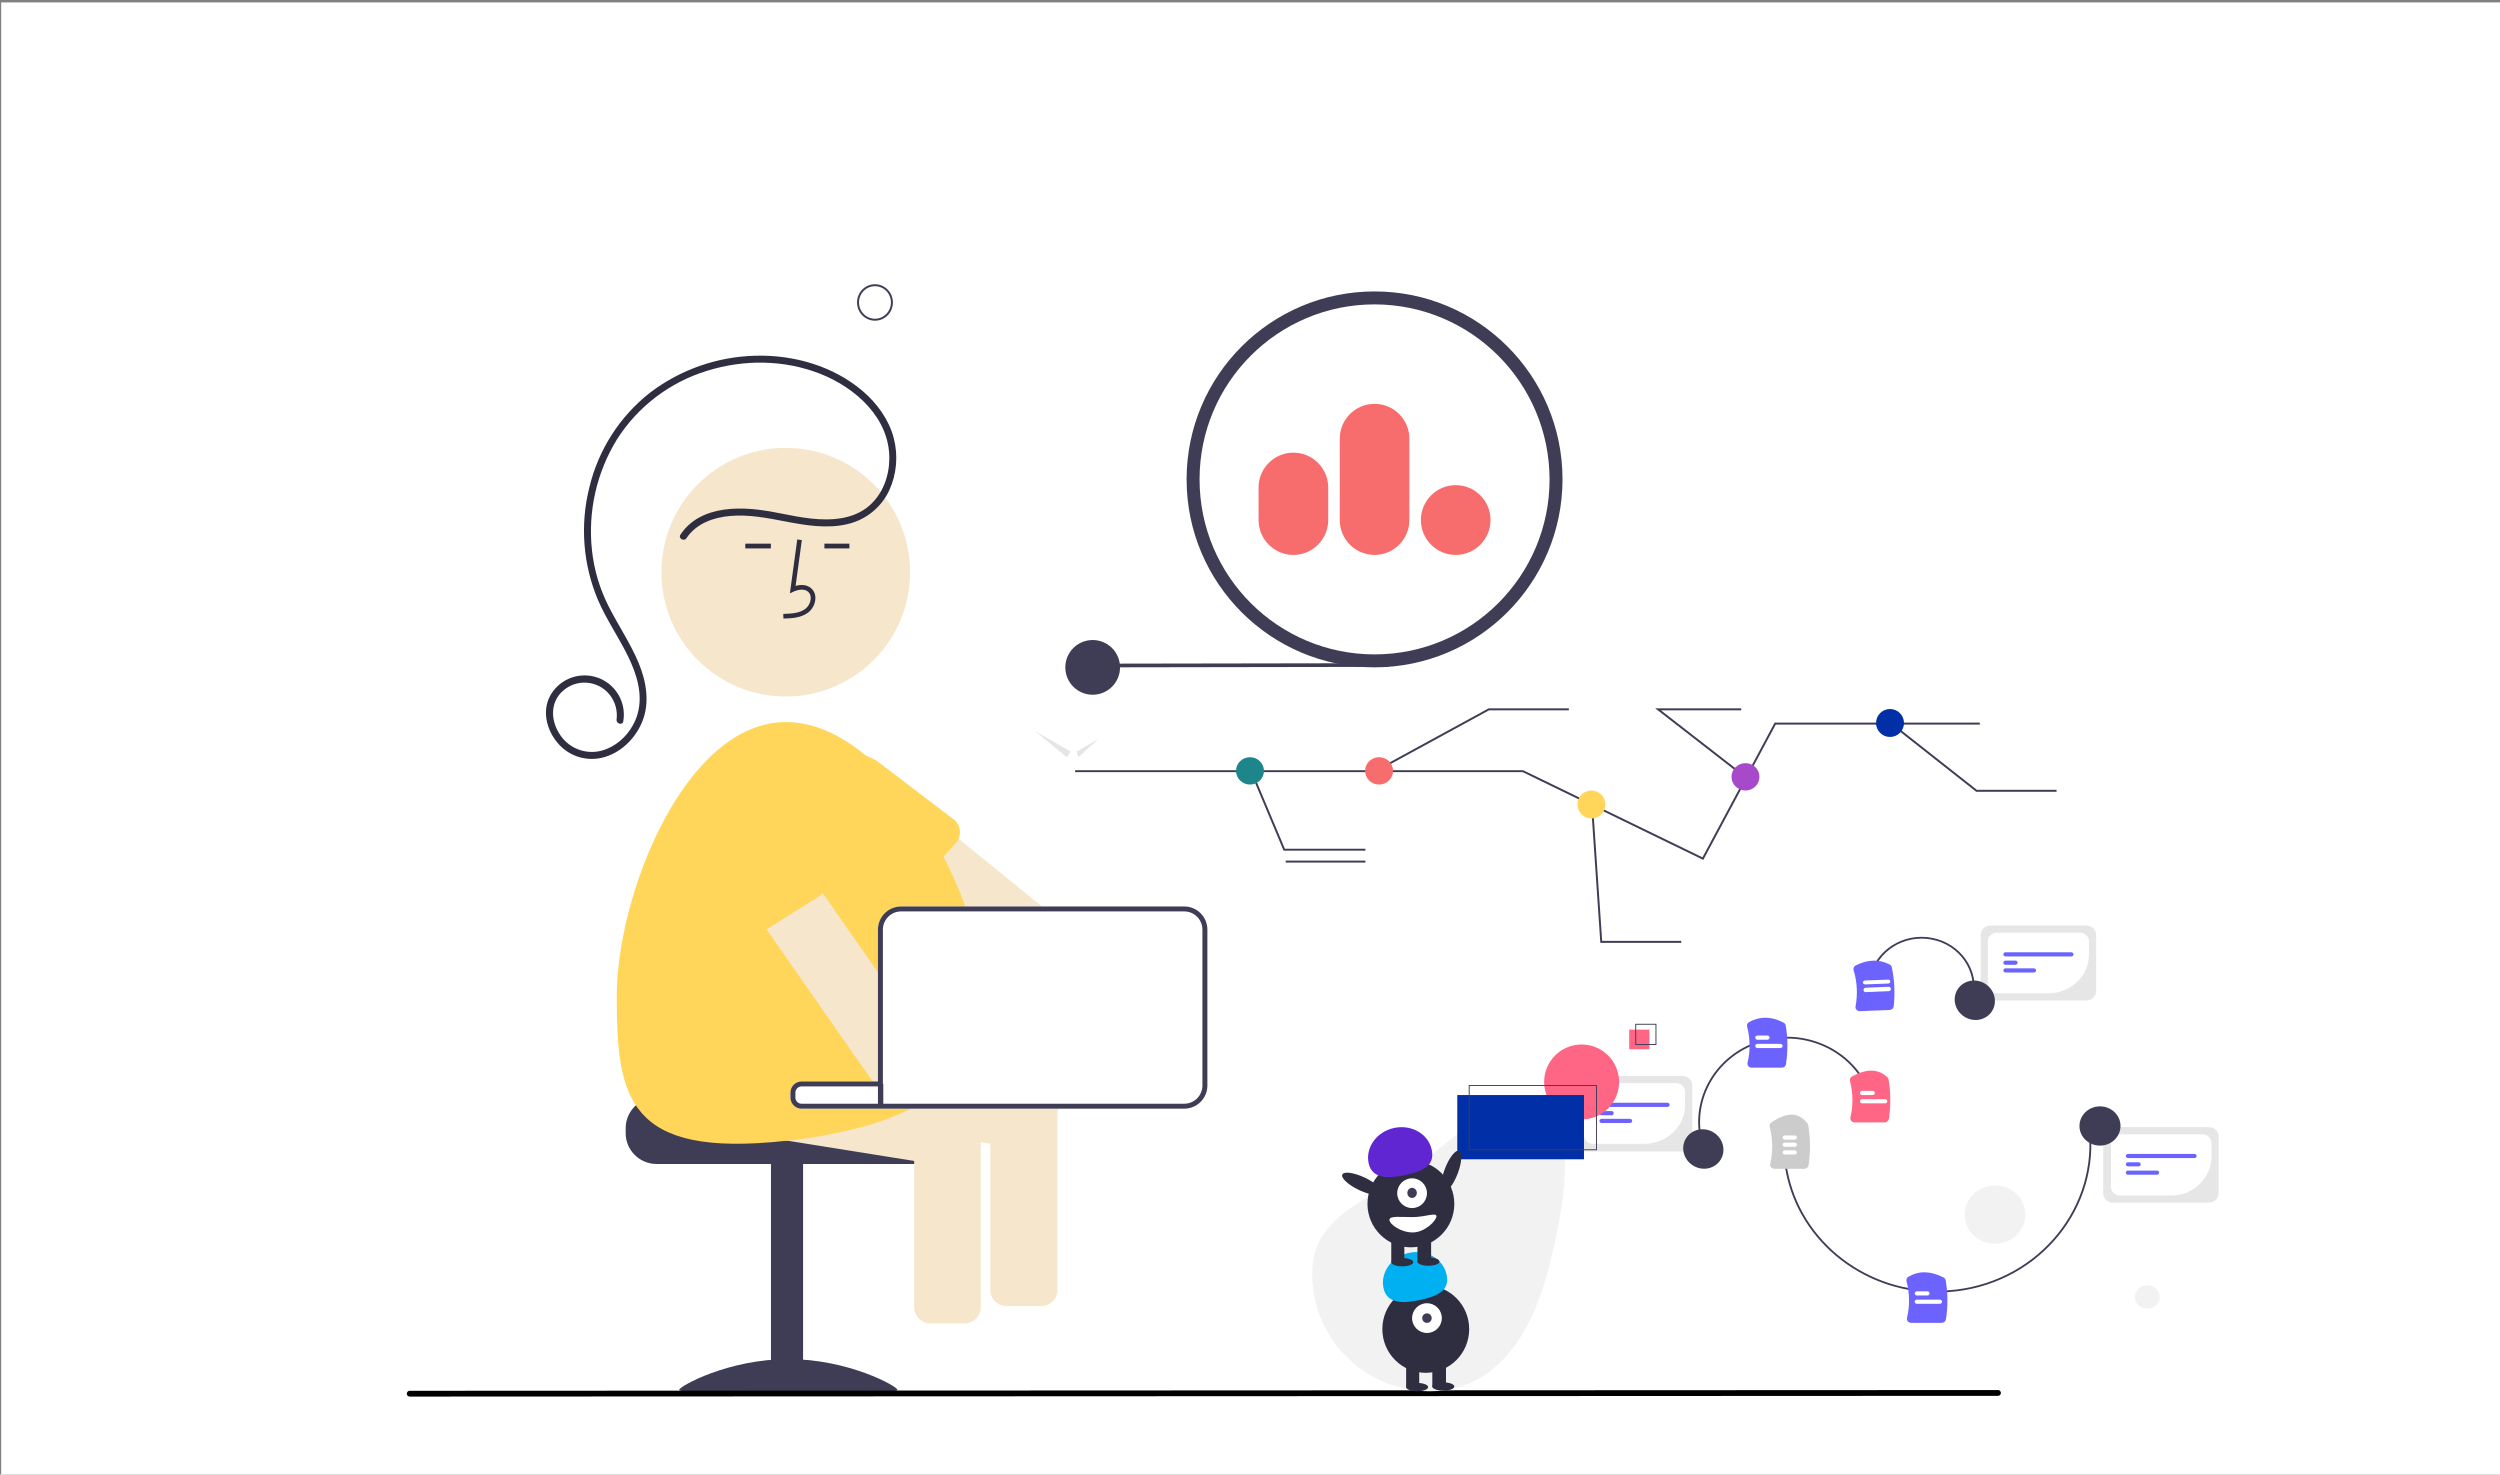 <svg width="4203" height="2479" xmlns="http://www.w3.org/2000/svg" xmlns:xlink="http://www.w3.org/1999/xlink" overflow="hidden"><rect width="100%" height="100%" fill="#808080" stroke="none"/><defs><clipPath id="clip0"><rect x="403" y="-206" width="4203" height="2479"/></clipPath></defs><g clip-path="url(#clip0)" transform="translate(-403 206)"><rect x="405" y="-202" width="4201" height="2475" fill="#FFFFFF" fill-opacity="1"/><path d="M2247.2 915.955 2735.62 915.135C2737.44 915.135 2738.91 913.751 2738.91 912.045 2738.91 910.338 2737.44 908.954 2735.62 908.954L2247.2 909.774C2245.38 909.774 2243.91 911.158 2243.91 912.864 2243.91 914.571 2245.38 915.955 2247.2 915.955Z" fill="#3F3D56" fill-rule="evenodd" fill-opacity="1"/><path d="M2286 916C2286 941.406 2265.41 962 2240 962 2214.59 962 2194 941.406 2194 916 2194 890.595 2214.59 870 2240 870 2265.41 870 2286 890.595 2286 916Z" fill="#3F3D56" fill-rule="evenodd" fill-opacity="1"/><path d="M2713.91 915.952C2539.39 915.952 2397.91 774.473 2397.91 599.951 2397.91 425.43 2539.39 283.952 2713.91 283.952 2888.43 283.952 3029.91 425.43 3029.91 599.951 3029.71 774.392 2888.35 915.753 2713.91 915.952ZM2713.91 305.744C2551.43 305.744 2419.7 437.464 2419.7 599.951 2419.7 762.436 2551.43 894.157 2713.91 894.157 2876.4 894.157 3008.12 762.436 3008.12 599.951 3007.93 437.541 2876.32 305.927 2713.91 305.744Z" fill="#3F3D56" fill-rule="evenodd" fill-opacity="1"/><path d="M2850.41 726.952C2818.07 726.972 2791.85 700.728 2791.83 668.331 2791.8 635.937 2818 609.657 2850.33 609.637 2882.66 609.616 2908.89 635.858 2908.91 668.255 2908.92 700.643 2882.73 726.914 2850.41 726.952ZM2713.91 726.952C2681.61 726.914 2655.44 700.692 2655.41 668.334L2655.41 531.569C2655.41 499.196 2681.6 472.951 2713.91 472.951 2746.22 472.951 2772.41 499.196 2772.41 531.569L2772.41 668.334C2772.38 700.692 2746.2 726.916 2713.91 726.952ZM2577.45 726.952C2545.13 726.914 2518.95 700.671 2518.91 668.293L2518.91 613.65C2518.91 581.254 2545.12 554.991 2577.45 554.991 2609.79 554.991 2636 581.254 2636 613.65L2636 668.293C2635.96 700.674 2609.77 726.914 2577.45 726.952Z" fill="#F76C6C" fill-rule="evenodd" fill-opacity="1"/><path d="M1454.86 1690.77 1454.86 1699.07C1454.88 1727.7 1478.2 1750.9 1506.96 1750.92L1948.76 1750.92C1977.53 1750.91 2000.85 1727.71 2000.86 1699.07L2000.86 1690.77C2000.89 1678.64 1996.6 1666.89 1988.77 1657.59 1986.16 1654.5 1983.22 1651.72 1979.98 1649.29L1750.82 1649.29C1745.07 1649.29 1740.41 1644.65 1740.4 1638.92L1506.96 1638.92C1478.2 1638.96 1454.9 1662.15 1454.86 1690.77Z" fill="#3F3D56" fill-rule="evenodd" fill-opacity="1"/><path d="M1753.14 2133.08 1699.14 2133.08 1699.14 1749.08 1753.14 1749.08Z" fill="#3F3D56" fill-rule="evenodd" fill-opacity="1"/><path d="M1544.86 2130.61C1544.86 2136.4 1627.01 2132.85 1728.36 2132.85 1829.7 2132.85 1911.86 2136.4 1911.86 2130.61 1911.86 2124.82 1829.7 2078.92 1728.36 2078.92 1627.01 2078.92 1544.86 2124.82 1544.86 2130.61Z" fill="#3F3D56" fill-rule="evenodd" fill-opacity="1"/><path d="M1539.91 1681.99 1724.82 1711.46 1939.67 1745.72 2014.16 1757.59C2029.05 1759.93 2043.04 1749.8 2045.43 1734.94L2048.8 1713.88 2051.93 1694.27 2054.51 1678.12C2055.69 1670.82 2053.82 1663.36 2049.34 1657.47 2046.72 1653.89 2043.24 1651.03 2039.22 1649.15L1750.88 1649.15C1745.12 1649.15 1740.46 1644.49 1740.45 1638.74L1740.45 1630.54C1740.46 1624.8 1745.12 1620.14 1750.88 1620.13L1864.18 1620.13 1811.95 1611.81 1651.37 1586.21 1557.62 1571.26C1542.7 1568.9 1528.68 1579.05 1526.27 1593.95L1517.19 1650.73C1514.88 1665.61 1525.02 1679.57 1539.91 1681.99Z" fill="#F5E6CC" fill-rule="evenodd" fill-opacity="1"/><path d="M1939.86 1673.9 1939.86 1991.62C1939.88 2006.69 1952.07 2018.9 1967.1 2018.92L2024.62 2018.92C2039.66 2018.9 2051.84 2006.69 2051.86 1991.62L2051.86 1673.9C2051.87 1667.87 2049.87 1662.01 2046.16 1657.26 2043.42 1653.61 2039.78 1650.74 2035.6 1648.92L1956.08 1648.92C1951.92 1650.75 1948.29 1653.62 1945.56 1657.26 1941.86 1662.01 1939.86 1667.87 1939.86 1673.89Z" fill="#F5E6CC" fill-rule="evenodd" fill-opacity="1"/><path d="M1766.01 1136.9C1766.3 1139.73 1767.03 1142.51 1768.18 1145.12 1769.92 1149.1 1772.6 1152.61 1775.98 1155.34L1776.11 1155.42 1940.76 1288.99 1943.17 1290.91 1977.26 1318.58 1987.57 1326.92 2165.86 1326.92 2155.59 1318.58 2014.69 1204.24 1920.27 1127.63 1846.79 1068.05C1842.49 1064.54 1837.22 1062.44 1831.69 1062.04 1831.66 1062.01 1831.63 1062 1831.6 1061.99 1829.96 1061.88 1828.31 1061.91 1826.68 1062.08 1824.23 1062.33 1821.83 1062.92 1819.54 1063.83 1817.98 1064.4 1816.49 1065.15 1815.12 1066.09 1812.52 1067.67 1810.23 1069.69 1808.32 1072.05L1772.52 1116.16 1771.98 1116.87C1767.39 1122.48 1765.24 1129.69 1766.01 1136.9Z" fill="#F5E6CC" fill-rule="evenodd" fill-opacity="1"/><path d="M1775.84 1155.45C1778.95 1163.19 1783.46 1170.28 1789.16 1176.37L1898.82 1293.74C1909.94 1303.92 1927.24 1303.19 1937.45 1292.11 1937.47 1292.09 1937.49 1292.06 1937.52 1292.04L1940.57 1288.59 1941.9 1287.09 1989.28 1234.14 2009.65 1211.35C2011.01 1209.95 2012.18 1208.38 2013.16 1206.69 2013.66 1205.86 2014.12 1204.99 2014.53 1204.11 2016.24 1200.23 2017.03 1196 2016.83 1191.76 2016.55 1184.48 2013.31 1177.62 2007.85 1172.76L1880.7 1075.93C1866.67 1065.21 1849.01 1060.35 1831.45 1062.37 1831.42 1062.35 1831.39 1062.33 1831.36 1062.33 1827.46 1062.82 1823.61 1063.62 1819.84 1064.74 1818.17 1065.2 1816.54 1065.78 1814.87 1066.41 1804.09 1070.45 1794.53 1077.18 1787.11 1085.96 1770.65 1105.22 1766.31 1132 1775.84 1155.45Z" fill="#FFD55A" fill-rule="evenodd" fill-opacity="1"/><path d="M1933 756C1933 871.428 1839.43 965 1724 965 1608.57 965 1515 871.428 1515 756 1515 640.573 1608.57 547 1724 547 1839.43 547 1933 640.573 1933 756Z" fill="#F5E6CC" fill-rule="evenodd" fill-opacity="1"/><path d="M1668.88 1652.98 1746.27 1665.3 1748.03 1665.59 1865.67 1684.37 1939.82 1696.24 2048.81 1713.64 2051.93 1714.14 2068.12 1716.72 2142.52 1728.59C2157.39 1730.93 2171.36 1720.8 2173.74 1705.94L2180.24 1665.3 2182.82 1649.15C2182.82 1649.06 2182.86 1648.98 2182.86 1648.89L1751.27 1648.89C1745.52 1648.89 1740.87 1644.24 1740.86 1638.48L1740.86 1630.28C1740.87 1624.54 1745.52 1619.88 1751.27 1619.88L1887.65 1619.88 1887.65 1574.37 1879.33 1573.04 1838.19 1566.46 1686.53 1542.27C1671.65 1539.9 1657.66 1550.03 1655.27 1564.92L1651.9 1585.94 1646.19 1621.75C1643.87 1636.63 1654.01 1650.59 1668.88 1652.98Z" fill="#F5E6CC" fill-rule="evenodd" fill-opacity="1"/><path d="M1439.86 1468.82C1439.86 1639.23 1457.15 1741.15 1723.74 1711.96 1724.11 1711.92 1724.45 1711.88 1724.82 1711.83 1772.37 1707.13 1819.4 1698.13 1865.32 1684.94 1889.19 1677.96 1912.39 1668.86 1934.64 1657.74 1939.88 1655.08 1944.92 1652.28 1949.88 1649.4L1750.85 1649.4C1745.11 1649.4 1740.45 1644.73 1740.44 1638.98L1740.44 1630.76C1740.45 1625 1745.11 1620.34 1750.85 1620.33L1887.31 1620.33 1887.31 1356.92C1887.34 1340.05 1901 1326.37 1917.85 1326.35L2028.86 1326.35C2027.9 1323.59 2026.94 1320.8 2025.9 1318.01 2015.49 1289.16 2003.14 1261.04 1988.95 1233.84 1969.52 1196.08 1946.38 1160.35 1919.89 1127.16 1901.44 1104.04 1880.74 1082.81 1858.08 1063.81 1816.3 1029.28 1770.81 1007.92 1724.65 1007.92 1554.45 1007.92 1439.86 1298.4 1439.86 1468.82Z" fill="#FFD55A" fill-rule="evenodd" fill-opacity="1"/><path d="M1720.08 833.924 1719.86 826.111C1734.36 825.71 1747.14 824.795 1756.74 817.763 1762.25 813.497 1765.64 807.039 1766.02 800.071 1766.36 795.809 1764.7 791.628 1761.53 788.765 1755.16 783.368 1744.9 785.112 1737.42 788.552L1730.97 791.515 1743.34 700.924 1751.06 701.986 1740.54 779.047C1750.7 776.052 1760.11 777.338 1766.56 782.799 1771.58 787.189 1774.26 793.684 1773.81 800.347 1773.35 809.713 1768.79 818.397 1761.34 824.07 1749 833.11 1732.96 833.563 1720.08 833.924Z" fill="#2F2E41" fill-rule="evenodd" fill-opacity="1"/><path d="M1789 708 1831 708 1831 716 1789 716Z" fill="#2F2E41" fill-rule="evenodd" fill-opacity="1"/><path d="M1656 708 1699 708 1699 716 1656 716Z" fill="#2F2E41" fill-rule="evenodd" fill-opacity="1"/><path d="M1557.09 698.773C1573.33 674.34 1601.91 663.986 1630.09 661.464 1661.81 658.627 1692.46 664.742 1723.43 670.681 1757.51 677.217 1793.58 683.332 1827.93 675.068 1858.71 667.952 1884.52 647.112 1897.95 618.533 1910.53 591.013 1913.24 560.004 1905.63 530.72 1897.58 499.579 1877.6 472.176 1853.39 451.48 1803.96 409.237 1737.08 390.25 1672.75 392.039 1608.66 393.692 1546.71 415.456 1495.69 454.254 1444.59 494.452 1408.62 550.771 1393.67 614.026 1378.04 676.761 1383.13 742.865 1408.19 802.466 1422.27 835.104 1442.63 864.529 1458.34 896.342 1472.97 925.967 1484.23 960.406 1475.13 993.444 1467.14 1022.44 1443.7 1048.19 1414.26 1056.07 1386.75 1063.28 1357.78 1051.46 1343.18 1027.07 1328.47 1003.88 1328.11 973.505 1350.21 954.783 1372.89 935.24 1407.14 937.777 1426.69 960.446 1427.29 961.146 1427.88 961.858 1428.44 962.583 1437.41 974.217 1441.42 988.917 1439.61 1003.49 1438.52 1010.85 1449.8 1014.03 1450.9 1006.6 1457.04 970.672 1432.88 936.568 1396.94 930.425 1369.07 925.666 1341.26 939.158 1327.78 963.984 1314.45 989.022 1321.64 1019.22 1338.56 1040.62 1356.38 1063.89 1386.18 1074.6 1414.76 1068 1445.54 1060.89 1470.73 1036.44 1482.57 1007.7 1495.76 975.714 1489.71 940.014 1476.86 908.969 1462.97 875.415 1442.33 845.318 1426.02 812.98 1411.24 783.756 1401.84 752.118 1398.26 719.576 1391.09 654.22 1405.93 588.344 1440.44 532.365 1475.6 477.258 1529.28 436.488 1591.83 417.381 1653.5 398.034 1721.52 398.627 1781.91 422.404 1841.38 445.825 1898.82 496.869 1898.13 565.419 1897.84 594.703 1886.96 624.568 1864.52 644.099 1837.69 667.444 1800.34 669.437 1766.62 665.795 1732.69 662.129 1699.74 652.227 1665.66 649.698 1636.02 647.501 1604.05 649.786 1577.58 664.502 1565.25 671.374 1554.76 681.099 1546.98 692.87 1542.8 699.157 1552.94 705.025 1557.09 698.773Z" fill="#2F2E41" fill-rule="evenodd" fill-opacity="1"/><path d="M1590.28 1210.21C1590.62 1210.96 1590.99 1211.7 1591.41 1212.41 1591.83 1213.16 1592.29 1213.88 1592.78 1214.58L1684.36 1345.91 1691.47 1356.1 1766.16 1463.16 1838.23 1566.52 1867.39 1608.39C1868.17 1609.53 1869.05 1610.61 1870.02 1611.6 1874.53 1616.33 1880.59 1619.28 1887.11 1619.92L1887.86 1619.92 1887.86 1441.31 1879.5 1429.32 1785.8 1294.96 1685.16 1150.64C1676.53 1138.28 1659.49 1135.21 1647.05 1143.77L1616.18 1165.13 1599.59 1176.61C1588.78 1184.12 1584.86 1198.24 1590.28 1210.21Z" fill="#F5E6CC" fill-rule="evenodd" fill-opacity="1"/><path d="M1576.17 1207.01 1580.3 1215.32 1580.34 1215.36 1581.46 1217.57 1648.42 1350.78C1656.27 1363.67 1673.05 1367.78 1685.96 1359.96L1690.29 1357.25 1691.37 1356.58 1777.71 1302.3C1790.59 1294.47 1794.71 1277.67 1786.91 1264.75 1786.87 1264.68 1786.83 1264.62 1786.79 1264.55L1691.96 1135.69C1672.8 1109.66 1638.05 1100.66 1608.71 1114.14 1605.5 1115.59 1602.41 1117.3 1599.46 1119.23 1570.61 1138.34 1560.6 1176.07 1576.17 1207.01Z" fill="#FFD55A" fill-rule="evenodd" fill-opacity="1"/><path d="M2067.86 1648.92 2067.86 1962.63C2067.88 1977.7 2080.18 1989.9 2095.34 1989.92L2153.38 1989.92C2168.55 1989.9 2180.84 1977.7 2180.86 1962.63L2180.86 1648.92Z" fill="#F5E6CC" fill-rule="evenodd" fill-opacity="1"/><path d="M1731.86 1630.92 1731.86 1639.14C1731.87 1648.1 1738.19 1655.81 1746.97 1657.59 1747.55 1657.68 1748.13 1657.8 1748.72 1657.84 1749.35 1657.88 1749.97 1657.92 1750.64 1657.92L2393.89 1657.92C2415.39 1657.92 2432.83 1640.5 2432.86 1618.99L2432.86 1356.87C2432.83 1335.36 2415.39 1317.93 2393.89 1317.92L1917.92 1317.92C1896.43 1317.95 1879.01 1335.37 1878.98 1356.87L1878.98 1612.14 1750.64 1612.14C1740.27 1612.14 1731.86 1620.55 1731.86 1630.92Z" fill="#FFFFFF" fill-rule="evenodd" fill-opacity="1"/><path d="M1731.86 1630.92 1731.86 1639.14C1731.87 1648.1 1738.19 1655.81 1746.97 1657.59 1747.55 1657.68 1748.13 1657.8 1748.72 1657.84 1749.35 1657.88 1749.97 1657.92 1750.64 1657.92L2393.89 1657.92C2415.39 1657.92 2432.83 1640.5 2432.86 1618.99L2432.86 1356.87C2432.83 1335.36 2415.39 1317.93 2393.89 1317.92L1917.92 1317.92C1896.43 1317.95 1879.01 1335.37 1878.98 1356.87L1878.98 1612.14 1750.64 1612.14C1740.27 1612.14 1731.86 1620.55 1731.86 1630.92ZM1740.21 1639.14 1740.21 1630.92C1740.21 1625.16 1744.88 1620.49 1750.64 1620.49L1887.33 1620.49 1887.33 1356.87C1887.36 1339.98 1901.04 1326.3 1917.92 1326.27L2393.89 1326.27C2410.78 1326.28 2424.49 1339.96 2424.51 1356.87L2424.51 1618.99C2424.49 1635.88 2410.78 1649.57 2393.89 1649.58L1750.64 1649.58C1744.88 1649.58 1740.21 1644.91 1740.21 1639.14Z" fill="#3F3D56" fill-rule="evenodd" fill-opacity="1"/><path d="M1879 1616 1888 1616 1888 1654 1879 1654Z" fill="#3F3D56" fill-rule="evenodd" fill-opacity="1"/><path d="M3762.14 2140.68 1091.68 2141.94C1089.04 2141.95 1086.9 2139.78 1086.89 2137.08 1086.89 2134.39 1089.02 2132.2 1091.65 2132.2 1091.66 2132.2 1091.67 2132.2 1091.68 2132.2L3762.14 2130.94C3764.77 2130.95 3766.9 2133.13 3766.89 2135.83 3766.89 2138.51 3764.76 2140.68 3762.14 2140.68Z" fill="#000000" fill-rule="evenodd" fill-opacity="1"/><path d="M1902.5 302.5C1902.5 318.516 1889.74 331.5 1874 331.5 1858.26 331.5 1845.5 318.516 1845.5 302.5 1845.5 286.484 1858.26 273.5 1874 273.5 1889.74 273.5 1902.5 286.484 1902.5 302.5Z" stroke="#3F3D56" stroke-width="3.323" stroke-linecap="butt" stroke-linejoin="miter" stroke-miterlimit="8" stroke-opacity="1" fill="none" fill-rule="evenodd"/><path d="M2210.5 1090.47 2963.24 1090.47 3079.94 1147.16 3265.89 1237.5 3387.46 1010.5 3731.5 1010.5" stroke="#3F3D56" stroke-width="3.323" stroke-linecap="butt" stroke-linejoin="miter" stroke-miterlimit="8" stroke-opacity="1" fill="none" fill-rule="evenodd"/><path d="M2506.5 1090.5 2562.05 1222.5 2698.5 1222.5" stroke="#3F3D56" stroke-width="3.323" stroke-linecap="butt" stroke-linejoin="miter" stroke-miterlimit="8" stroke-opacity="1" fill="none" fill-rule="evenodd"/><path d="M2715.5 1090.5 2906.05 986.5 3040.5 986.5" stroke="#3F3D56" stroke-width="3.323" stroke-linecap="butt" stroke-linejoin="miter" stroke-miterlimit="8" stroke-opacity="1" fill="none" fill-rule="evenodd"/><path d="M2528 1090C2528 1102.7 2517.48 1113 2504.5 1113 2491.52 1113 2481 1102.7 2481 1090 2481 1077.3 2491.52 1067 2504.5 1067 2517.48 1067 2528 1077.3 2528 1090Z" fill="#1E858B" fill-rule="evenodd" fill-opacity="1"/><path d="M2745 1090C2745 1102.7 2734.48 1113 2721.5 1113 2708.52 1113 2698 1102.7 2698 1090 2698 1077.3 2708.52 1067 2721.5 1067 2734.48 1067 2745 1077.3 2745 1090Z" fill="#F76C6C" fill-rule="evenodd" fill-opacity="1"/><path d="M3079.5 1147.5 3095.02 1377.5 3229.5 1377.5" stroke="#3F3D56" stroke-width="3.323" stroke-linecap="butt" stroke-linejoin="miter" stroke-miterlimit="8" stroke-opacity="1" fill="none" fill-rule="evenodd"/><path d="M3338.5 1101.5 3190.5 986.5 3330.34 986.5" stroke="#3F3D56" stroke-width="3.323" stroke-linecap="butt" stroke-linejoin="miter" stroke-miterlimit="8" stroke-opacity="1" fill="none" fill-rule="evenodd"/><path d="M3582.5 1010.5 3725.96 1123.5 3860.5 1123.5" stroke="#3F3D56" stroke-width="3.323" stroke-linecap="butt" stroke-linejoin="miter" stroke-miterlimit="8" stroke-opacity="1" fill="none" fill-rule="evenodd"/><path d="M3102 1146.5C3102 1159.48 3091.48 1170 3078.5 1170 3065.52 1170 3055 1159.48 3055 1146.5 3055 1133.52 3065.52 1123 3078.5 1123 3091.48 1123 3102 1133.52 3102 1146.5Z" fill="#FFD55A" fill-rule="evenodd" fill-opacity="1"/><path d="M3604 1009.5C3604 1022.48 3593.48 1033 3580.5 1033 3567.52 1033 3557 1022.48 3557 1009.5 3557 996.521 3567.52 986 3580.5 986 3593.48 986 3604 996.521 3604 1009.5Z" fill="#002FA7" fill-rule="evenodd" fill-opacity="1"/><path d="M3361 1100C3361 1112.7 3350.48 1123 3337.5 1123 3324.52 1123 3314 1112.7 3314 1100 3314 1087.3 3324.52 1077 3337.5 1077 3350.48 1077 3361 1087.3 3361 1100Z" fill="#A64AC9" fill-rule="evenodd" fill-opacity="1"/><path d="M2564.5 1242.5 2698.5 1242.5" stroke="#3F3D56" stroke-width="3.323" stroke-linecap="butt" stroke-linejoin="miter" stroke-miterlimit="8" stroke-opacity="1" fill="none" fill-rule="evenodd"/><path d="M2143 1023 2196.68 1067 2203 1057.57 2143 1023Z" fill="#000000" fill-rule="evenodd" fill-opacity="0.102"/><path d="M2250 1036 2213 1057.7 2216.08 1067 2250 1036Z" fill="#000000" fill-rule="evenodd" fill-opacity="0.102"/><path d="M3808 1836C3808 1863.06 3785.17 1885 3757 1885 3728.83 1885 3706 1863.06 3706 1836 3706 1808.94 3728.83 1787 3757 1787 3785.17 1787 3808 1808.94 3808 1836Z" fill="#F2F2F2" fill-rule="evenodd" fill-opacity="1"/><path d="M4034 1974.5C4034 1985.27 4024.6 1994 4013 1994 4001.4 1994 3992 1985.27 3992 1974.5 3992 1963.73 4001.4 1955 4013 1955 4024.6 1955 4034 1963.73 4034 1974.5Z" fill="#F2F2F2" fill-rule="evenodd" fill-opacity="1"/><path d="M4123.92 2031.93C4142.77 2027.34 4155.44 2010.14 4153.84 1991.28 4153.68 1989.44 4150.72 1989.59 4150.88 1991.44 4152.41 2009.01 4140.56 2025.03 4122.97 2029.2 4121.12 2029.64 4122.08 2032.37 4123.92 2031.93Z" fill="#FFFFFF" fill-rule="evenodd" fill-opacity="1"/><path d="M4094.06 1954.07C4087.33 1957.16 4079.42 1956.83 4073.01 1953.18 4071.4 1952.25 4070.11 1954.75 4071.71 1955.67 4078.81 1959.68 4087.53 1960.06 4094.99 1956.71 4095.74 1956.44 4096.14 1955.67 4095.91 1954.94 4095.65 1954.22 4094.82 1953.82 4094.06 1954.07Z" fill="#FFFFFF" fill-rule="evenodd" fill-opacity="1"/><path d="M3924.35 2038.59C3920.96 2045.04 3914.49 2049.4 3907.13 2050.17 3905.27 2050.36 3905.82 2053.15 3907.66 2052.97 3915.79 2052.07 3922.94 2047.29 3926.74 2040.19 3927.17 2039.54 3927 2038.68 3926.36 2038.22 3925.7 2037.78 3924.8 2037.95 3924.35 2038.59Z" fill="#FFFFFF" fill-rule="evenodd" fill-opacity="1"/><path d="M3659.76 1966.97C3531.28 1966.98 3419.49 1874.91 3402.98 1749.34L3406.13 1748.96C3422.44 1872.98 3532.87 1963.91 3659.76 1963.92 3670.54 1963.92 3681.31 1963.27 3692.01 1961.96 3831.96 1944.98 3931.44 1821.79 3913.76 1687.36L3916.92 1686.98C3934.81 1823.08 3834.1 1947.8 3692.41 1965 3681.58 1966.31 3670.68 1966.97 3659.76 1966.97Z" fill="#3F3D56" fill-rule="evenodd" fill-opacity="1"/><path d="M3667.34 2017.98 3616.11 2017.98C3613.89 2017.98 3611.8 2017.02 3610.42 2015.38 3609.06 2013.77 3608.55 2011.66 3609.03 2009.66 3613.89 1989.32 3613.6 1968.19 3608.19 1947.98 3607.43 1945.12 3608.7 1942.12 3611.34 1940.54 3629.06 1930.13 3648.35 1930.46 3670.33 1941.54 3672.36 1942.55 3673.77 1944.4 3674.15 1946.54 3677.79 1968.23 3677.91 1990.33 3674.52 2012.06 3674.03 2015.46 3670.96 2017.98 3667.34 2017.98Z" fill="#6C63FF" fill-rule="evenodd" fill-opacity="1"/><path d="M3436.49 1758.97 3386.04 1758.97C3383.85 1758.98 3381.79 1758.02 3380.43 1756.36 3379.09 1754.75 3378.59 1752.63 3379.06 1750.61 3383.87 1730.1 3383.57 1708.78 3378.18 1688.4 3377.49 1685.66 3378.58 1682.78 3380.96 1681.13 3406.9 1663.08 3427.33 1663.61 3441.68 1682.69 3442.32 1683.56 3442.75 1684.56 3442.93 1685.62 3446.77 1707.92 3446.98 1730.67 3443.56 1753.03 3443.07 1756.45 3440.05 1758.98 3436.49 1758.97Z" fill="#CCCCCC" fill-rule="evenodd" fill-opacity="1"/><path d="M3643.3 1971.97 3625.65 1971.97C3623.61 1971.97 3621.97 1970.4 3621.97 1968.47 3621.98 1966.54 3623.62 1964.98 3625.65 1964.97L3643.3 1964.97C3645.33 1964.97 3646.97 1966.54 3646.97 1968.47 3646.97 1970.41 3645.33 1971.97 3643.3 1971.97Z" fill="#FFFFFF" fill-rule="evenodd" fill-opacity="1"/><path d="M3664.35 1985.97 3625.6 1985.97C3623.59 1985.97 3621.97 1984.4 3621.98 1982.47 3621.98 1980.54 3623.6 1978.98 3625.6 1978.97L3664.35 1978.97C3666.36 1978.98 3667.98 1980.55 3667.98 1982.48 3667.97 1984.41 3666.35 1985.97 3664.35 1985.97Z" fill="#FFFFFF" fill-rule="evenodd" fill-opacity="1"/><path d="M3420.45 1709.97 3403.5 1709.97C3401.55 1709.97 3399.97 1708.4 3399.98 1706.47 3399.98 1704.54 3401.56 1702.98 3403.5 1702.97L3420.45 1702.98C3422.4 1702.98 3423.98 1704.55 3423.98 1706.48 3423.97 1708.41 3422.4 1709.97 3420.45 1709.97Z" fill="#FFFFFF" fill-rule="evenodd" fill-opacity="1"/><path d="M3420.45 1721.97 3403.5 1721.97C3401.55 1721.97 3399.97 1720.4 3399.98 1718.47 3399.98 1716.54 3401.56 1714.98 3403.5 1714.97L3420.45 1714.98C3422.4 1714.98 3423.98 1716.55 3423.98 1718.48 3423.97 1720.41 3422.4 1721.97 3420.45 1721.97Z" fill="#FFFFFF" fill-rule="evenodd" fill-opacity="1"/><path d="M3420.45 1734.97 3403.5 1734.97C3401.55 1734.97 3399.97 1733.4 3399.98 1731.47 3399.98 1729.54 3401.56 1727.98 3403.5 1727.97L3420.45 1727.98C3422.4 1727.98 3423.98 1729.55 3423.98 1731.48 3423.97 1733.41 3422.4 1734.97 3420.45 1734.97Z" fill="#FFFFFF" fill-rule="evenodd" fill-opacity="1"/><path d="M4116.66 1815.98 3955.29 1815.98C3946.28 1815.96 3938.98 1808.94 3938.98 1800.28L3938.98 1704.67C3938.98 1696.01 3946.28 1688.98 3955.29 1688.97L4116.66 1688.97C4125.67 1688.98 4132.97 1696.01 4132.98 1704.67L4132.98 1800.28C4132.97 1808.94 4125.67 1815.96 4116.66 1815.98Z" fill="#E6E6E6" fill-rule="evenodd" fill-opacity="1"/><path d="M4053.02 1803.97 3967.23 1803.97C3958.81 1803.97 3951.98 1797.35 3951.98 1789.19L3951.98 1715.76C3951.98 1707.6 3958.81 1700.98 3967.23 1700.97L4105.72 1700.97C4114.14 1700.98 4120.97 1707.6 4120.98 1715.76L4120.98 1738.11C4120.93 1774.47 4090.53 1803.94 4053.02 1803.97Z" fill="#FFFFFF" fill-rule="evenodd" fill-opacity="1"/><path d="M4092.33 1740.98 3980.62 1740.98C3978.61 1740.98 3976.97 1739.41 3976.97 1737.47 3976.97 1735.54 3978.61 1733.97 3980.62 1733.97L4092.33 1733.97C4094.34 1733.97 4095.98 1735.54 4095.98 1737.47 4095.98 1739.41 4094.34 1740.98 4092.33 1740.98Z" fill="#6C63FF" fill-rule="evenodd" fill-opacity="1"/><path d="M3998.3 1754.97 3980.65 1754.97C3978.62 1754.97 3976.97 1753.4 3976.97 1751.47 3976.98 1749.54 3978.62 1747.98 3980.65 1747.97L3998.3 1747.97C4000.34 1747.98 4001.98 1749.55 4001.97 1751.48 4001.97 1753.41 4000.33 1754.97 3998.3 1754.97Z" fill="#6C63FF" fill-rule="evenodd" fill-opacity="1"/><path d="M4029.31 1768.97 3980.64 1768.97C3978.62 1768.97 3976.97 1767.41 3976.97 1765.48 3976.97 1763.54 3978.62 1761.97 3980.64 1761.97L4029.31 1761.97C4031.34 1761.97 4032.98 1763.54 4032.98 1765.48 4032.98 1767.41 4031.34 1768.97 4029.31 1768.97Z" fill="#6C63FF" fill-rule="evenodd" fill-opacity="1"/><path d="M3968 1687C3968 1705.23 3952.55 1720 3933.5 1720 3914.45 1720 3899 1705.23 3899 1687 3899 1668.77 3914.45 1654 3933.5 1654 3952.55 1654 3968 1668.77 3968 1687Z" fill="#3F3D56" fill-rule="evenodd" fill-opacity="1"/><path d="M3545.98 1437.93C3555.51 1391.63 3602.49 1361.48 3650.89 1370.6 3699.3 1379.73 3730.81 1424.66 3721.27 1470.97L3718.15 1470.39C3727.34 1425.73 3696.96 1382.39 3650.28 1373.59 3603.6 1364.8 3558.3 1393.87 3549.1 1438.52Z" fill="#3F3D56" fill-rule="evenodd" fill-opacity="1"/><path d="M3579.96 1491.96 3529.83 1493.97C3527.66 1494.06 3525.56 1493.19 3524.14 1491.6 3522.74 1490.05 3522.15 1487.97 3522.54 1485.95 3526.39 1465.69 3525.27 1444.84 3519.27 1425.08 3518.31 1421.96 3519.77 1418.63 3522.75 1417.11 3543.28 1406.81 3562.52 1406.29 3579.93 1415.56 3581.78 1416.53 3583.09 1418.23 3583.52 1420.22 3588.05 1441.79 3589.13 1463.9 3586.74 1485.79 3586.4 1489.19 3583.5 1491.83 3579.96 1491.96Z" fill="#6C63FF" fill-rule="evenodd" fill-opacity="1"/><path d="M3578.49 1460.34 3539.76 1461.97C3537.76 1462.06 3536.06 1460.48 3535.98 1458.44 3535.89 1456.41 3537.45 1454.69 3539.46 1454.6 3539.46 1454.6 3539.46 1454.6 3539.46 1454.6L3578.19 1452.98C3580.2 1452.89 3581.89 1454.47 3581.97 1456.51 3582.06 1458.54 3580.5 1460.26 3578.49 1460.34Z" fill="#FFFFFF" fill-rule="evenodd" fill-opacity="1"/><path d="M3577.49 1447.53 3538.76 1448.97C3536.76 1449.05 3535.06 1447.64 3534.98 1445.83 3534.9 1444.03 3536.45 1442.5 3538.46 1442.43L3577.19 1440.98C3579.2 1440.9 3580.89 1442.31 3580.97 1444.12 3581.06 1445.93 3579.5 1447.45 3577.49 1447.53Z" fill="#FFFFFF" fill-rule="evenodd" fill-opacity="1"/><path d="M3910.66 1475.98 3749.29 1475.98C3740.28 1475.97 3732.99 1469 3732.98 1460.41L3732.98 1365.54C3732.99 1356.95 3740.28 1349.99 3749.29 1349.98L3910.66 1349.98C3919.67 1349.99 3926.96 1356.95 3926.98 1365.54L3926.98 1460.41C3926.96 1469 3919.67 1475.97 3910.66 1475.98Z" fill="#E6E6E6" fill-rule="evenodd" fill-opacity="1"/><path d="M3846.62 1463.98 3760.32 1463.98C3751.85 1463.97 3744.99 1457.41 3744.98 1449.33L3744.98 1376.62C3744.99 1368.53 3751.85 1361.98 3760.32 1361.97L3899.63 1361.97C3908.1 1361.98 3914.97 1368.53 3914.98 1376.62L3914.98 1398.75C3914.93 1434.75 3884.35 1463.93 3846.62 1463.98Z" fill="#FFFFFF" fill-rule="evenodd" fill-opacity="1"/><path d="M3885.36 1401.97 3774.59 1401.97C3772.59 1401.97 3770.98 1400.41 3770.98 1398.47 3770.98 1396.54 3772.59 1394.97 3774.59 1394.97L3885.36 1394.97C3887.36 1394.97 3888.98 1396.54 3888.98 1398.47 3888.98 1400.41 3887.36 1401.97 3885.36 1401.97Z" fill="#6C63FF" fill-rule="evenodd" fill-opacity="1"/><path d="M3791.45 1415.97 3774.5 1415.97C3772.55 1415.97 3770.97 1414.4 3770.98 1412.47 3770.98 1410.54 3772.56 1408.98 3774.5 1408.97L3791.45 1408.97C3793.4 1408.98 3794.98 1410.55 3794.98 1412.48 3794.97 1414.41 3793.4 1415.97 3791.45 1415.97Z" fill="#6C63FF" fill-rule="evenodd" fill-opacity="1"/><path d="M3822.39 1428.97 3774.57 1428.97C3772.59 1428.97 3770.98 1427.41 3770.98 1425.47 3770.98 1423.54 3772.59 1421.97 3774.57 1421.97L3822.39 1421.97C3824.37 1421.98 3825.98 1423.55 3825.98 1425.48 3825.97 1427.41 3824.37 1428.97 3822.39 1428.97Z" fill="#6C63FF" fill-rule="evenodd" fill-opacity="1"/><path d="M3740.33 1447.82C3756.39 1457.81 3761.66 1478.35 3752.11 1493.72 3742.56 1509.08 3721.8 1513.44 3705.74 1503.46 3689.68 1493.47 3684.41 1472.93 3693.96 1457.56 3703.51 1442.2 3724.27 1437.84 3740.33 1447.82Z" fill="#3F3D56" fill-rule="evenodd" fill-opacity="1"/><path d="M3267.67 1730.98C3238.5 1656.97 3277.37 1574.28 3354.5 1546.28 3431.63 1518.29 3517.8 1555.59 3546.98 1629.59L3544 1630.67C3515.45 1558.24 3431.11 1521.73 3355.62 1549.13 3280.14 1576.53 3242.09 1657.46 3270.65 1729.9Z" fill="#3F3D56" fill-rule="evenodd" fill-opacity="1"/><path d="M3398.48 1588.98 3347.97 1588.98C3345.78 1588.98 3343.71 1588.03 3342.35 1586.4 3341.01 1584.81 3340.5 1582.73 3340.98 1580.74 3345.76 1560.66 3345.49 1539.78 3340.19 1519.81 3339.42 1516.91 3340.75 1513.87 3343.46 1512.35 3361.76 1502.22 3381.29 1502.53 3401.53 1513.27 3403.47 1514.28 3404.82 1516.09 3405.17 1518.16 3408.78 1539.67 3408.9 1561.58 3405.56 1583.12 3405.07 1586.48 3402.04 1588.98 3398.48 1588.98Z" fill="#6C63FF" fill-rule="evenodd" fill-opacity="1"/><path d="M3374.45 1541.97 3357.5 1541.97C3355.55 1541.97 3353.97 1540.4 3353.98 1538.47 3353.98 1536.54 3355.56 1534.98 3357.5 1534.97L3374.45 1534.98C3376.4 1534.98 3377.98 1536.55 3377.98 1538.48 3377.97 1540.41 3376.4 1541.97 3374.45 1541.97Z" fill="#FFFFFF" fill-rule="evenodd" fill-opacity="1"/><path d="M3396.35 1555.97 3357.61 1555.97C3355.6 1555.97 3353.98 1554.41 3353.98 1552.47 3353.98 1550.54 3355.6 1548.97 3357.61 1548.97L3396.35 1548.97C3398.36 1548.98 3399.98 1550.55 3399.98 1552.48 3399.97 1554.41 3398.35 1555.97 3396.35 1555.97Z" fill="#FFFFFF" fill-rule="evenodd" fill-opacity="1"/><path d="M3231.66 1729.98 3070.29 1729.98C3061.28 1729.97 3053.99 1722.94 3053.98 1714.28L3053.98 1618.67C3053.99 1610.01 3061.28 1602.99 3070.29 1602.97L3231.66 1602.97C3240.67 1602.99 3247.96 1610.01 3247.98 1618.67L3247.98 1714.28C3247.96 1722.94 3240.67 1729.97 3231.66 1729.98Z" fill="#E6E6E6" fill-rule="evenodd" fill-opacity="1"/><path d="M3167.62 1716.98 3081.32 1716.98C3072.85 1716.97 3065.98 1710.41 3065.98 1702.33L3065.98 1629.62C3065.98 1621.53 3072.85 1614.98 3081.32 1614.97L3220.63 1614.97C3229.1 1614.98 3235.97 1621.53 3235.98 1629.62L3235.98 1651.75C3235.93 1687.75 3205.35 1716.93 3167.62 1716.98Z" fill="#FFFFFF" fill-rule="evenodd" fill-opacity="1"/><path d="M3206.36 1654.97 3095.59 1654.97C3093.59 1654.97 3091.98 1653.41 3091.98 1651.47 3091.98 1649.54 3093.59 1647.97 3095.59 1647.97L3206.36 1647.97C3208.36 1647.97 3209.98 1649.54 3209.98 1651.47 3209.98 1653.41 3208.36 1654.97 3206.36 1654.97Z" fill="#6C63FF" fill-rule="evenodd" fill-opacity="1"/><path d="M3112.45 1668.97 3095.5 1668.97C3093.55 1668.97 3091.97 1667.4 3091.98 1665.47 3091.98 1663.54 3093.56 1661.98 3095.5 1661.97L3112.45 1661.97C3114.4 1661.98 3115.98 1663.55 3115.98 1665.48 3115.97 1667.41 3114.4 1668.97 3112.45 1668.97Z" fill="#6C63FF" fill-rule="evenodd" fill-opacity="1"/><path d="M3143.38 1681.97 3095.56 1681.97C3093.58 1681.97 3091.97 1680.4 3091.98 1678.47 3091.98 1676.54 3093.58 1674.98 3095.56 1674.97L3143.38 1674.97C3145.36 1674.97 3146.98 1676.54 3146.98 1678.48 3146.98 1680.41 3145.36 1681.97 3143.38 1681.97Z" fill="#6C63FF" fill-rule="evenodd" fill-opacity="1"/><path d="M3283.92 1697.87C3299.98 1707.86 3305.26 1728.4 3295.71 1743.77 3286.16 1759.13 3265.4 1763.49 3249.34 1753.51 3233.28 1743.53 3228 1722.98 3237.55 1707.61 3247.1 1692.25 3267.86 1687.89 3283.92 1697.87Z" fill="#3F3D56" fill-rule="evenodd" fill-opacity="1"/><path d="M3571.47 1680.98 3520.94 1680.98C3518.75 1680.98 3516.68 1680.02 3515.32 1678.38 3513.98 1676.78 3513.47 1674.68 3513.95 1672.68 3518.72 1652.47 3518.46 1631.47 3513.19 1611.39 3512.42 1608.42 3513.8 1605.32 3516.56 1603.8 3541.11 1590.33 3560.55 1590.71 3575.99 1604.94 3577.07 1605.96 3577.78 1607.28 3578.02 1608.71 3581.77 1630.67 3581.95 1653.06 3578.56 1675.08 3578.07 1678.46 3575.04 1680.98 3571.47 1680.98Z" fill="#FF6584" fill-rule="evenodd" fill-opacity="1"/><path d="M3551.3 1634.97 3533.65 1634.97C3531.61 1634.97 3529.97 1633.4 3529.97 1631.47 3529.98 1629.54 3531.62 1627.98 3533.65 1627.97L3551.3 1627.98C3553.34 1627.98 3554.98 1629.55 3554.98 1631.48 3554.97 1633.41 3553.33 1634.97 3551.3 1634.97Z" fill="#FFFFFF" fill-rule="evenodd" fill-opacity="1"/><path d="M3572.35 1648.97 3533.61 1648.97C3531.6 1648.97 3529.98 1647.41 3529.98 1645.47 3529.98 1643.54 3531.6 1641.97 3533.61 1641.97L3572.35 1641.97C3574.36 1641.98 3575.98 1643.55 3575.98 1645.48 3575.97 1647.41 3574.35 1648.97 3572.35 1648.97Z" fill="#FFFFFF" fill-rule="evenodd" fill-opacity="1"/><path d="M3003.97 1935.65C2975.61 2040.88 2915.55 2132.98 2806.47 2132.98 2697.39 2132.98 2608.97 2044.63 2608.97 1935.65 2608.97 1826.68 2723.94 1809.58 2806.47 1738.33 2974.07 1593.64 3092.07 1608.87 3003.97 1935.65Z" fill="#F2F2F2" fill-rule="evenodd" fill-opacity="1"/><path d="M3125 1613C3125 1647.79 3096.79 1676 3062 1676 3027.21 1676 2999 1647.79 2999 1613 2999 1578.21 3027.21 1550 3062 1550 3096.79 1550 3125 1578.21 3125 1613Z" fill="#FF6584" fill-rule="evenodd" fill-opacity="1"/><path d="M3142 1525 3176 1525 3176 1558 3142 1558Z" fill="#FF6584" fill-rule="evenodd" fill-opacity="1"/><path d="M2853 1635 3066 1635 3066 1743 2853 1743Z" fill="#002FA7" fill-rule="evenodd" fill-opacity="1"/><path d="M2873 2028.5C2873 2069.09 2840.32 2102 2800 2102 2759.68 2102 2727 2069.09 2727 2028.5 2727 1987.91 2759.68 1955 2800 1955 2840.32 1955 2873 1987.91 2873 2028.5Z" fill="#2F2E41" fill-rule="evenodd" fill-opacity="1"/><path d="M2767 2086 2789 2086 2789 2126 2767 2126Z" fill="#2F2E41" fill-rule="evenodd" fill-opacity="1"/><path d="M2811 2086 2834 2086 2834 2126 2811 2126Z" fill="#2F2E41" fill-rule="evenodd" fill-opacity="1"/><path d="M2804 2126C2804 2129.87 2795.72 2133 2785.5 2133 2775.28 2133 2767 2129.87 2767 2126 2767 2122.13 2775.28 2119 2785.5 2119 2795.72 2119 2804 2122.13 2804 2126Z" fill="#2F2E41" fill-rule="evenodd" fill-opacity="1"/><path d="M2848 2125C2848 2128.87 2839.72 2132 2829.5 2132 2819.28 2132 2811 2128.87 2811 2125 2811 2121.13 2819.28 2118 2829.5 2118 2839.72 2118 2848 2121.13 2848 2125Z" fill="#2F2E41" fill-rule="evenodd" fill-opacity="1"/><path d="M2827 2010C2827 2023.81 2815.81 2035 2802 2035 2788.19 2035 2777 2023.81 2777 2010 2777 1996.19 2788.19 1985 2802 1985 2815.81 1985 2827 1996.19 2827 2010Z" fill="#FFFFFF" fill-rule="evenodd" fill-opacity="1"/><path d="M2810 2010C2810 2014.42 2806.42 2018 2802 2018 2797.58 2018 2794 2014.42 2794 2010 2794 2005.58 2797.58 2002 2802 2002 2806.42 2002 2810 2005.58 2810 2010Z" fill="#3F3D56" fill-rule="evenodd" fill-opacity="1"/><path d="M2729.05 1960.06C2723.14 1933.63 2742.04 1906.93 2771.27 1900.42 2800.5 1893.91 2828.99 1910.05 2834.91 1936.47 2840.82 1962.9 2821.45 1972.64 2792.22 1979.16 2762.99 1985.67 2734.97 1986.48 2729.05 1960.06Z" fill="#00B0F0" fill-rule="evenodd" fill-opacity="1"/><path d="M2848 1818C2848 1858.32 2815.32 1891 2775 1891 2734.68 1891 2702 1858.32 2702 1818 2702 1777.68 2734.68 1745 2775 1745 2815.32 1745 2848 1777.68 2848 1818Z" fill="#2F2E41" fill-rule="evenodd" fill-opacity="1"/><path d="M2742 1876 2764 1876 2764 1916 2742 1916Z" fill="#2F2E41" fill-rule="evenodd" fill-opacity="1"/><path d="M2786 1876 2809 1876 2809 1916 2786 1916Z" fill="#2F2E41" fill-rule="evenodd" fill-opacity="1"/><path d="M2779 1916C2779 1919.87 2770.72 1923 2760.5 1923 2750.28 1923 2742 1919.87 2742 1916 2742 1912.13 2750.28 1909 2760.5 1909 2770.72 1909 2779 1912.13 2779 1916Z" fill="#2F2E41" fill-rule="evenodd" fill-opacity="1"/><path d="M2823 1915C2823 1918.87 2814.72 1922 2804.5 1922 2794.28 1922 2786 1918.87 2786 1915 2786 1911.13 2794.28 1908 2804.5 1908 2814.72 1908 2823 1911.13 2823 1915Z" fill="#2F2E41" fill-rule="evenodd" fill-opacity="1"/><path d="M2802 1800C2802 1813.81 2790.81 1825 2777 1825 2763.19 1825 2752 1813.81 2752 1800 2752 1786.19 2763.19 1775 2777 1775 2790.81 1775 2802 1786.19 2802 1800Z" fill="#FFFFFF" fill-rule="evenodd" fill-opacity="1"/><path d="M2785 1799.5C2785 1804.19 2781.42 1808 2777 1808 2772.58 1808 2769 1804.19 2769 1799.5 2769 1794.81 2772.58 1791 2777 1791 2781.42 1791 2785 1794.81 2785 1799.5Z" fill="#3F3D56" fill-rule="evenodd" fill-opacity="1"/><path d="M2704.05 1750.06C2698.14 1723.63 2717.04 1696.93 2746.27 1690.42 2775.5 1683.91 2803.99 1700.05 2809.91 1726.47 2815.82 1752.9 2796.45 1762.64 2767.22 1769.16 2737.99 1775.67 2709.97 1776.48 2704.05 1750.06Z" fill="#6026D1" fill-rule="evenodd" fill-opacity="1"/><path d="M2855.97 1728.81C2861.9 1731.07 2860.85 1748.22 2853.63 1767.1 2846.41 1785.99 2835.76 1799.46 2829.83 1797.19 2823.9 1794.93 2824.95 1777.78 2832.17 1758.9 2839.39 1740.01 2850.04 1726.54 2855.97 1728.81Z" fill="#2F2E41" fill-rule="evenodd" fill-opacity="1"/><path d="M2697.69 1773.93C2715.96 1782.59 2728.56 1794.26 2725.84 1799.99 2723.12 1805.73 2706.11 1803.35 2687.84 1794.69 2669.58 1786.03 2656.98 1774.36 2659.7 1768.63 2662.42 1762.89 2679.43 1765.26 2697.69 1773.93Z" fill="#2F2E41" fill-rule="evenodd" fill-opacity="1"/><path d="M2738.97 1844.8C2738.97 1851.92 2757.51 1865.98 2778.09 1865.98 2798.67 1865.98 2817.97 1845.94 2817.97 1838.82 2817.97 1831.7 2798.67 1840.2 2778.09 1840.2 2757.51 1840.2 2738.97 1837.68 2738.97 1844.8Z" fill="#FFFFFF" fill-rule="evenodd" fill-opacity="1"/><path d="M2873 1619 3087 1619 3087 1727 2873 1727Z" stroke="#3F3D56" stroke-width="1.585" stroke-linecap="butt" stroke-linejoin="miter" stroke-miterlimit="8" stroke-opacity="1" fill="none" fill-rule="evenodd"/><path d="M3153 1516 3187 1516 3187 1550 3153 1550Z" stroke="#3F3D56" stroke-width="1.585" stroke-linecap="butt" stroke-linejoin="miter" stroke-miterlimit="8" stroke-opacity="1" fill="none" fill-rule="evenodd"/></g></svg>